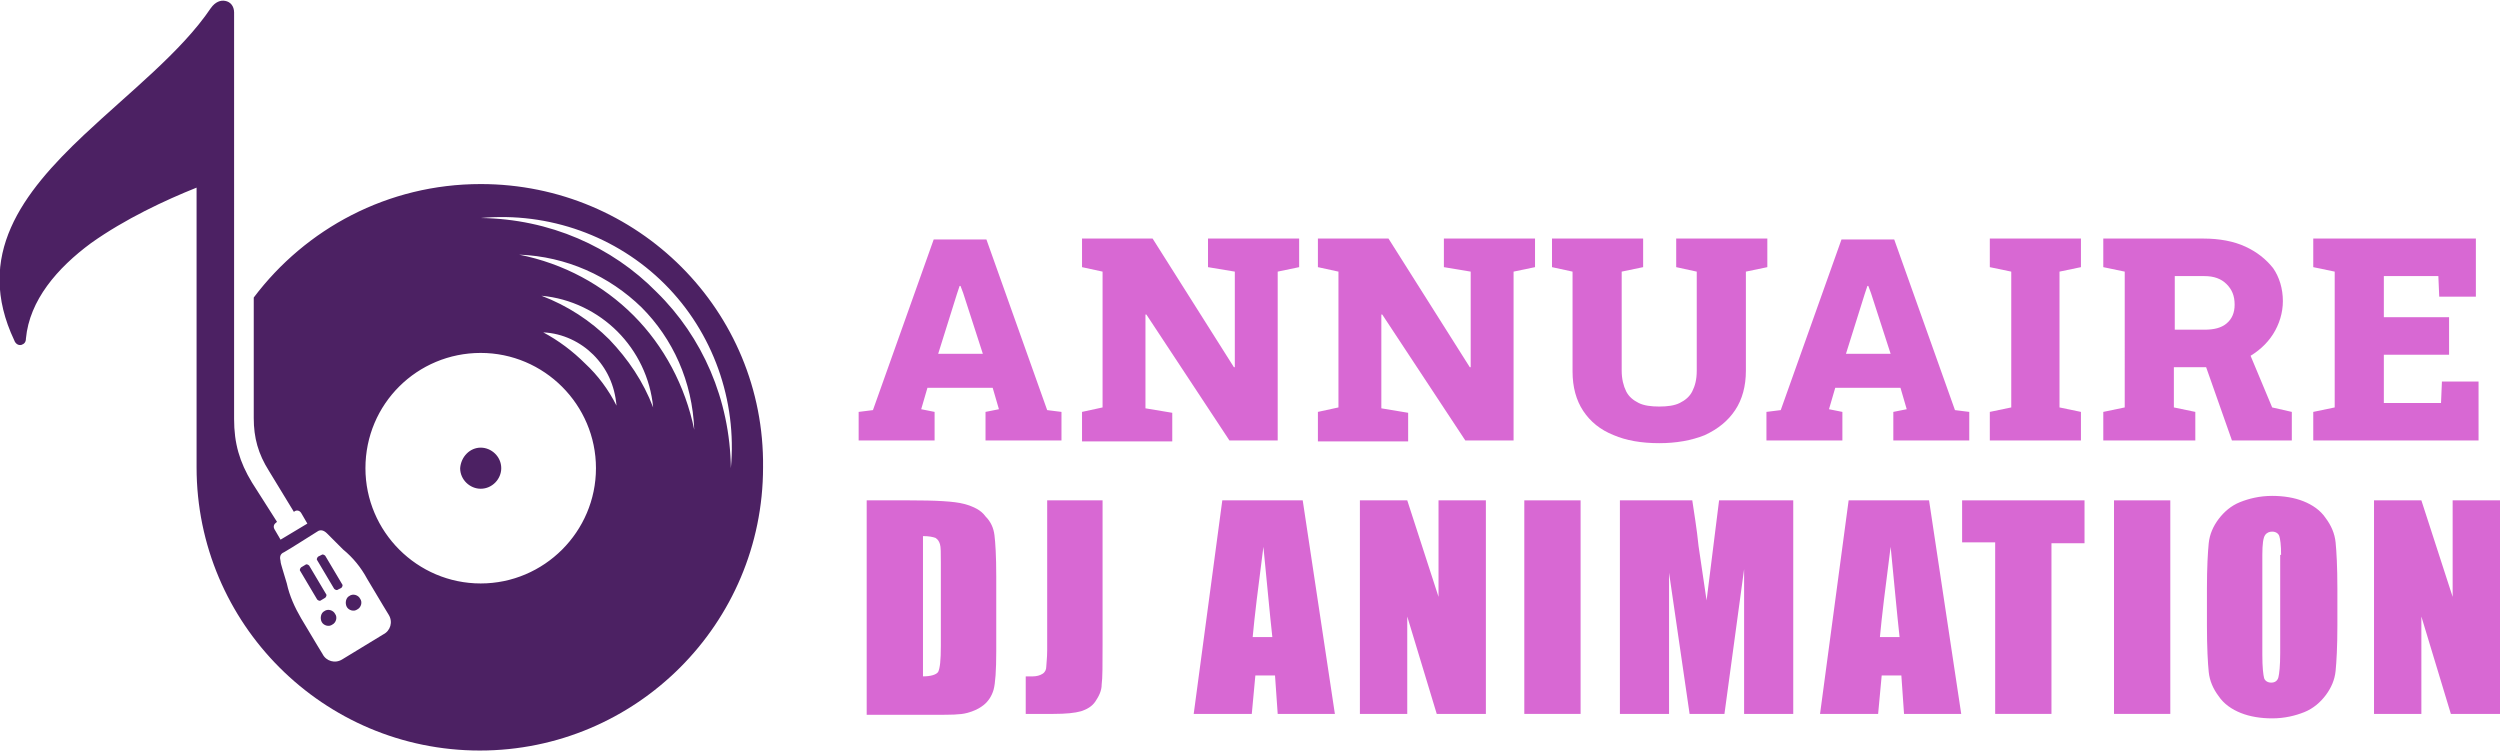 <?xml version="1.0" encoding="utf-8"?>
<!-- Generator: Adobe Illustrator 24.1.0, SVG Export Plug-In . SVG Version: 6.00 Build 0)  -->
<svg version="1.1" id="Layer_1" xmlns="http://www.w3.org/2000/svg" xmlns:xlink="http://www.w3.org/1999/xlink" x="0px" y="0px"
	 width="279.8px" height="84.1px" viewBox="0 0 279.8 84.1" style="enable-background:new 0 0 279.8 84.1;" xml:space="preserve">
<style type="text/css">
	.st0{fill:#D868D3;}
	.st1{fill-rule:evenodd;clip-rule:evenodd;fill:#4C2163;}
</style>
<g>
	<g>
		<path class="st0" d="M96.1,49.3v-3.2l1.6-0.2l6.8-19.1h5.9l6.8,19.1l1.6,0.2v3.2h-8.5v-3.2l1.5-0.3l-0.7-2.4h-7.3l-0.7,2.4
			l1.5,0.3v3.2H96.1z M105,39.6h5l-2.2-6.8l-0.3-0.8h-0.1l-0.3,0.9L105,39.6z"/>
		<path class="st0" d="M121.1,49.3v-3.2l2.3-0.5V30.4l-2.3-0.5v-3.2h2.3h5.6l9.1,14.4h0.1V30.4l-3-0.5v-3.2h7.8h2.4v3.2l-2.4,0.5
			v18.9h-5.4l-9.3-14.1h-0.1v10.5l3,0.5v3.2H121.1z"/>
		<path class="st0" d="M147.5,49.3v-3.2l2.3-0.5V30.4l-2.3-0.5v-3.2h2.3h5.6l9.1,14.4h0.1V30.4l-3-0.5v-3.2h7.8h2.4v3.2l-2.4,0.5
			v18.9h-5.4l-9.3-14.1h-0.1v10.5l3,0.5v3.2H147.5z"/>
		<path class="st0" d="M185.7,49.6c-2,0-3.7-0.3-5.1-0.9c-1.5-0.6-2.6-1.5-3.4-2.7c-0.8-1.2-1.2-2.7-1.2-4.4V30.4l-2.3-0.5v-3.2
			h10.2v3.2l-2.4,0.5v11.1c0,0.9,0.2,1.7,0.5,2.3c0.3,0.6,0.8,1,1.4,1.3c0.6,0.3,1.4,0.4,2.3,0.4c0.9,0,1.7-0.1,2.3-0.4
			c0.6-0.3,1.1-0.7,1.4-1.3c0.3-0.6,0.5-1.3,0.5-2.3V30.4l-2.3-0.5v-3.2h10.2v3.2l-2.4,0.5v11.1c0,1.7-0.4,3.2-1.2,4.4
			c-0.8,1.2-1.9,2.1-3.4,2.8C189.3,49.3,187.6,49.6,185.7,49.6z"/>
		<path class="st0" d="M197.7,49.3v-3.2l1.6-0.2l6.8-19.1h5.9l6.8,19.1l1.6,0.2v3.2h-8.5v-3.2l1.5-0.3l-0.7-2.4h-7.3l-0.7,2.4
			l1.5,0.3v3.2H197.7z M206.6,39.6h5l-2.2-6.8l-0.3-0.8H209l-0.3,0.9L206.6,39.6z"/>
		<path class="st0" d="M222.7,49.3v-3.2l2.4-0.5V30.4l-2.4-0.5v-3.2h10.2v3.2l-2.4,0.5v15.2l2.4,0.5v3.2H222.7z"/>
		<path class="st0" d="M235.4,49.3v-3.2l2.4-0.5V30.4l-2.4-0.5v-3.2h11.2c1.8,0,3.4,0.3,4.7,0.9c1.3,0.6,2.3,1.4,3.1,2.4
			c0.7,1,1.1,2.3,1.1,3.7c0,1.3-0.4,2.6-1.1,3.7c-0.7,1.1-1.7,2-3,2.7c-1.3,0.7-2.7,1-4.3,1l-3.8,0v4.5l2.4,0.5v3.2H235.4z
			 M243.3,36.9h3.4c1.1,0,1.9-0.2,2.5-0.7s0.9-1.2,0.9-2.1c0-1-0.3-1.7-0.9-2.3c-0.6-0.6-1.4-0.9-2.5-0.9h-3.3V36.9z M249.8,49.3
			l-3.1-8.8l4.8-1.6l2.8,6.7l2.2,0.5v3.2H249.8z"/>
		<path class="st0" d="M258.9,49.3v-3.2l2.4-0.5V30.4l-2.4-0.5v-3.2h18.2v6.5H273l-0.1-2.3h-6.1v4.6h7.3v4.2h-7.3v5.4h6.4l0.1-2.4
			h4.1v6.6H258.9z"/>
		<path class="st0" d="M97,56h4.7c3,0,5.1,0.1,6.2,0.4c1.1,0.3,1.9,0.7,2.4,1.4c0.6,0.6,0.9,1.3,1,2.1c0.1,0.8,0.2,2.3,0.2,4.6v8.4
			c0,2.1-0.1,3.6-0.3,4.3c-0.2,0.7-0.6,1.3-1.1,1.7c-0.5,0.4-1.1,0.7-1.9,0.9c-0.7,0.2-1.9,0.2-3.4,0.2H97V56z M103.3,60v15.7
			c0.9,0,1.5-0.2,1.7-0.5c0.2-0.4,0.3-1.3,0.3-2.9V63c0-1.1,0-1.8-0.1-2.1c-0.1-0.3-0.2-0.5-0.5-0.7C104.4,60.1,104,60,103.3,60z"/>
		<path class="st0" d="M123.4,56v16c0,2.4,0,3.9-0.1,4.6c0,0.7-0.3,1.3-0.7,1.9c-0.4,0.6-1,0.9-1.6,1.1c-0.7,0.2-1.7,0.3-3.1,0.3
			h-3.1v-4.2c0.4,0,0.7,0,0.8,0c0.4,0,0.8-0.1,1.1-0.3c0.3-0.2,0.4-0.5,0.4-0.8c0-0.3,0.1-0.9,0.1-1.8V56H123.4z"/>
		<path class="st0" d="M145.8,56l3.6,23.9h-6.4l-0.3-4.3h-2.2l-0.4,4.3h-6.5l3.2-23.9H145.8z M142.4,71.3c-0.3-2.7-0.6-6.1-1-10.1
			c-0.6,4.6-1,7.9-1.2,10.1H142.4z"/>
		<path class="st0" d="M166.3,56v23.9h-5.5L157.5,69v10.9h-5.3V56h5.3l3.5,10.8V56H166.3z"/>
		<path class="st0" d="M176.9,56v23.9h-6.3V56H176.9z"/>
		<path class="st0" d="M200.7,56v23.9h-5.5l0-16.2L193,79.9h-3.9l-2.3-15.8l0,15.8h-5.5V56h8.1c0.2,1.4,0.5,3.1,0.7,5.1l0.9,6.1
			l1.4-11.2H200.7z"/>
		<path class="st0" d="M215.9,56l3.6,23.9h-6.4l-0.3-4.3h-2.2l-0.4,4.3h-6.5l3.2-23.9H215.9z M212.6,71.3c-0.3-2.7-0.6-6.1-1-10.1
			c-0.6,4.6-1,7.9-1.2,10.1H212.6z"/>
		<path class="st0" d="M233.3,56v4.8h-3.7v19.1h-6.3V60.7h-3.7V56H233.3z"/>
		<path class="st0" d="M242.9,56v23.9h-6.3V56H242.9z"/>
		<path class="st0" d="M261.6,70c0,2.4-0.1,4.1-0.2,5.1c-0.1,1-0.5,1.9-1.1,2.7s-1.4,1.5-2.4,1.9c-1,0.4-2.2,0.7-3.6,0.7
			c-1.3,0-2.5-0.2-3.5-0.6c-1-0.4-1.9-1-2.5-1.9c-0.6-0.8-1-1.7-1.1-2.7c-0.1-1-0.2-2.7-0.2-5.2v-4.1c0-2.4,0.1-4.1,0.2-5.1
			s0.5-1.9,1.1-2.7c0.6-0.8,1.4-1.5,2.4-1.9c1-0.4,2.2-0.7,3.6-0.7c1.3,0,2.5,0.2,3.5,0.6c1,0.4,1.9,1,2.5,1.9
			c0.6,0.8,1,1.7,1.1,2.7c0.1,1,0.2,2.7,0.2,5.2V70z M255.3,62.1c0-1.1-0.1-1.8-0.2-2.1c-0.1-0.3-0.4-0.5-0.8-0.5
			c-0.3,0-0.6,0.1-0.8,0.4c-0.2,0.3-0.3,1-0.3,2.2v11.2c0,1.4,0.1,2.2,0.2,2.6c0.1,0.3,0.4,0.5,0.8,0.5c0.4,0,0.7-0.2,0.8-0.6
			c0.1-0.4,0.2-1.3,0.2-2.7V62.1z"/>
		<path class="st0" d="M279.8,56v23.9h-5.5L271,69v10.9h-5.3V56h5.3l3.5,10.8V56H279.8z"/>
	</g>
</g>
<path class="st1" d="M53.8,20.6c-10.4,0-19.6,5-25.4,12.7v13.5c0,2.2,0.5,4,1.7,5.9l2.8,4.6l0.1-0.1c0.2-0.1,0.5-0.1,0.7,0.2
	l0.7,1.2l-3,1.8l-0.7-1.2c-0.1-0.2-0.1-0.5,0.2-0.7l0.1-0.1L28.2,54c-1.4-2.3-2-4.4-2-7.1V1.4c0-0.7-0.4-1.2-1-1.3
	c-0.5-0.1-1.1,0.1-1.6,0.8c-3.3,4.9-9.1,9.4-14.2,14.2c-6.9,6.5-12.3,13.5-7.8,23c0.1,0.3,0.4,0.6,0.8,0.5c0.3-0.1,0.5-0.3,0.5-0.7
	c0.4-4.3,3.5-7.9,7.3-10.7c3.8-2.7,8.3-4.8,11.8-6.2v31.3c0,17.5,14.2,31.7,31.7,31.7c17.5,0,31.7-14.2,31.7-31.7
	C85.6,34.8,71.4,20.6,53.8,20.6L53.8,20.6z M60.6,33.1c3.3,0.3,6.3,1.8,8.5,4c2.2,2.2,3.7,5.2,4,8.5c-1.1-2.9-2.8-5.4-4.9-7.6
	C66.1,35.9,63.5,34.2,60.6,33.1L60.6,33.1z M77.7,48.1c-1-4.9-3.4-9.4-6.8-12.8c-3.4-3.4-7.8-5.8-12.8-6.8
	c5.3,0.2,10.1,2.4,13.7,5.9C75.3,37.9,77.5,42.7,77.7,48.1L77.7,48.1z M60.8,37.2c2.2,0.1,4.2,1.1,5.6,2.5c1.5,1.5,2.4,3.4,2.6,5.7
	c-0.9-1.8-2.1-3.4-3.5-4.7C64.1,39.3,62.5,38.1,60.8,37.2L60.8,37.2z M53.8,24.4c7.6-0.7,15.2,2,20.6,7.4c5.4,5.4,8.1,13,7.4,20.6
	c-0.1-7.7-3.2-14.7-8.3-19.7C68.5,27.6,61.5,24.5,53.8,24.4L53.8,24.4z M53.8,50.1c1.2,0,2.3,1,2.3,2.3c0,1.2-1,2.3-2.3,2.3
	c-1.2,0-2.3-1-2.3-2.3C51.6,51.1,52.6,50.1,53.8,50.1L53.8,50.1z M53.8,39.5c7.1,0,12.9,5.8,12.9,12.9c0,7.1-5.8,12.9-12.9,12.9
	c-7.1,0-12.9-5.8-12.9-12.9C40.9,45.2,46.7,39.5,53.8,39.5L53.8,39.5z M35.5,59.5c0.4-0.3,0.8-0.1,1.1,0.2c0.2,0.2,0.8,0.8,1.8,1.8
	c1.1,0.9,2,2,2.7,3.3c1.6,2.7,2.4,4,2.4,4c0.5,0.8,0.2,1.8-0.6,2.2c-1.5,0.9-3.1,1.9-4.6,2.8c-0.8,0.5-1.8,0.2-2.2-0.6
	c0,0-0.8-1.3-2.4-4c-0.7-1.2-1.3-2.5-1.6-3.9c-0.4-1.4-0.7-2.2-0.7-2.5c-0.1-0.4-0.1-0.8,0.4-1C33,61.1,34.2,60.3,35.5,59.5
	L35.5,59.5z M36,62.1c0.1-0.1,0.3,0,0.4,0.1l1.9,3.2c0.1,0.1,0,0.3-0.1,0.4L37.8,66c-0.1,0.1-0.3,0-0.4-0.1l-1.9-3.2
	c-0.1-0.1,0-0.3,0.1-0.4L36,62.1L36,62.1z M36.3,68.4c0.4-0.3,1-0.1,1.2,0.3c0.3,0.4,0.1,1-0.3,1.2c-0.4,0.3-1,0.1-1.2-0.3
	C35.8,69.2,35.9,68.6,36.3,68.4L36.3,68.4z M39.1,66.7c0.4-0.3,1-0.1,1.2,0.3c0.3,0.4,0.1,1-0.3,1.2c-0.4,0.3-1,0.1-1.2-0.3
	C38.6,67.5,38.7,66.9,39.1,66.7L39.1,66.7z M34.2,63.2c0.1-0.1,0.3,0,0.4,0.1l1.9,3.2c0.1,0.1,0,0.3-0.1,0.4l-0.5,0.3
	c-0.1,0.1-0.3,0-0.4-0.1l-1.9-3.2c-0.1-0.1,0-0.3,0.1-0.4L34.2,63.2z"/>
</svg>
